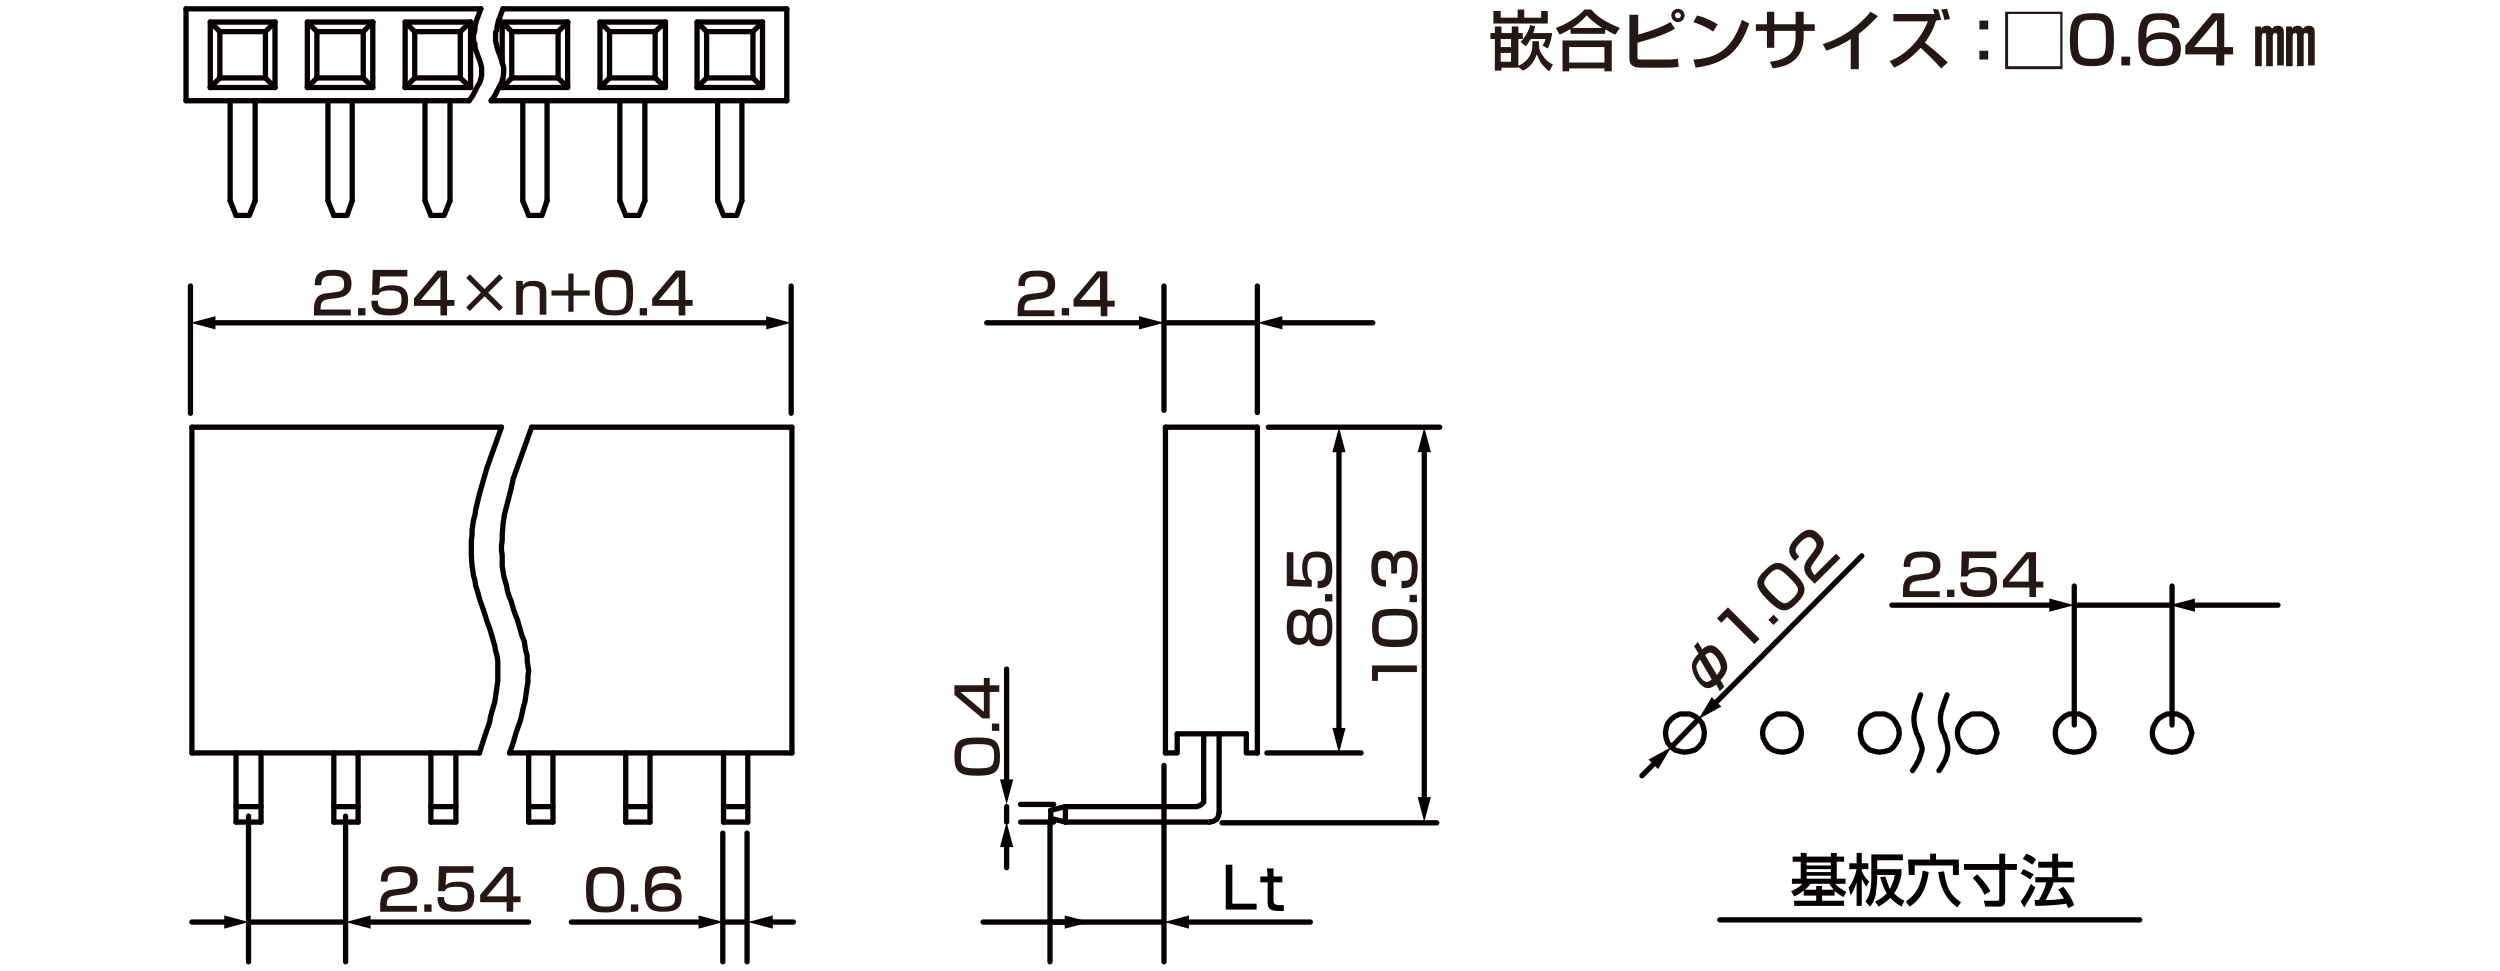 <?xml version="1.0" encoding="utf-8"?>
<!-- Generator: Adobe Illustrator 28.0.0, SVG Export Plug-In . SVG Version: 6.00 Build 0)  -->
<svg version="1.1" id="レイヤー_1" xmlns="http://www.w3.org/2000/svg" xmlns:xlink="http://www.w3.org/1999/xlink" x="0px"
	 y="0px" width="340px" height="132px" viewBox="0 0 340 132" style="enable-background:new 0 0 340 132;" xml:space="preserve">
<style type="text/css">
	.st0{fill:#231815;}
	.st1{fill:#040000;}
	.st2{fill:none;stroke:#060001;stroke-width:0.72;stroke-linecap:round;stroke-linejoin:round;stroke-miterlimit:10;}
	.st3{fill:none;stroke:#060001;stroke-width:0.72;stroke-linecap:round;stroke-linejoin:round;}
	.st4{fill:#060001;}
</style>
<g>
	<path class="st0" d="M203.3,3.6h0.9v0.9h1.4V3.6h0.9v0.9h0.6v0.8h-0.6v3.9h-2.3v0.4h-0.9V5.3h-0.6V4.5h0.6L203.3,3.6L203.3,3.6z
		 M203.2,1.5h0.9v0.9h2.3V1.3h0.9v1.1h2.3V1.5h0.9v1.7h-7.4V1.5H203.2z M204.1,5.3v1.1h1.4V5.3H204.1z M204.1,7.2v1.2h1.4V7.2H204.1
		z M210.7,9.7c-0.9-0.7-1.3-1.3-1.7-2.3c-0.4,1-0.8,1.7-1.9,2.2L206.4,9c2-0.9,2-2.4,2-2.9V5.6h0.9V6c0,0.5,0,0.9,0.7,1.8
		c0.4,0.6,0.9,0.8,1.2,1L210.7,9.7z M208.8,3.6c-0.1,0.2-0.1,0.4-0.3,0.9h2.6c-0.1,0.7-0.3,1.5-0.6,2.1l-0.7-0.4
		c0.1-0.2,0.3-0.5,0.4-0.9h-2c-0.4,0.6-0.5,0.8-0.7,1l-0.7-0.6c0.9-0.9,1.3-2.1,1.3-2.3L208.8,3.6z"/>
	<path class="st0" d="M213.5,4c-0.7,0.4-1.1,0.6-1.4,0.7l-0.5-0.9c1.4-0.5,2.9-1.4,3.9-2.5h0.9c0.8,0.9,1.7,1.6,3.9,2.5l-0.6,0.9
		c-0.3-0.1-0.7-0.3-1.4-0.7v0.6h-4.7V4H213.5z M212.5,5.5h6.7v4.2h-1V9.3h-4.8v0.4h-0.9V5.5z M213.4,6.4v2.1h4.8V6.4H213.4z
		 M217.9,3.8c-0.2-0.1-1.3-0.8-2.1-1.7c-0.7,0.8-1.5,1.4-2,1.7H217.9z"/>
	<path class="st0" d="M222.8,1.9v2.8c2.2-0.6,3.3-1.1,4.4-1.7l0.6,0.9c-1.6,0.9-2.9,1.3-5.1,1.9v1.9c0,0.3,0,0.4,0.4,0.4h3.9
		c0.4,0,0.9-0.1,1.2-0.1l0.1,1.1c-0.3,0-0.6,0.1-1.4,0.1h-3.7c-0.5,0-1.6,0-1.6-1.2V2h1.2V1.9z M229.1,2.1c0,0.5-0.4,0.9-0.9,0.9
		s-0.9-0.4-0.9-0.9s0.4-0.9,0.9-0.9C228.7,1.2,229.1,1.6,229.1,2.1z M227.8,2.1c0,0.2,0.2,0.4,0.4,0.4s0.4-0.2,0.4-0.4
		s-0.2-0.4-0.4-0.4C227.9,1.7,227.8,1.9,227.8,2.1z"/>
	<path class="st0" d="M233,4.3c-0.7-0.5-1.8-1-2.7-1.3l0.5-0.9c0.8,0.2,1.6,0.5,2.8,1.2L233,4.3z M230.3,8.1
		c3.4-0.2,5.3-1.5,6.6-5.4l1,0.5c-1.3,3.8-3.3,5.5-7.3,6L230.3,8.1z"/>
	<path class="st0" d="M244.3,1.6h1v1.7h1.5v0.9h-1.5V5c0,0.6-0.1,2.2-1.3,3.2c-0.9,0.8-2.2,1-2.9,1.1l-0.4-0.9
		c0.9-0.1,2.1-0.4,2.8-1.1s0.7-1.9,0.7-2.3V4.2h-2.9v2.3h-1V4.2h-1.5V3.3h1.5V1.6h1v1.7h2.9V1.6H244.3z"/>
	<path class="st0" d="M252.8,9.4h-1.1V5.3c-1,0.7-2.2,1.2-3.3,1.6L247.9,6c1.2-0.4,3.9-1.3,6.5-4.4l1,0.6c-0.4,0.4-1.3,1.4-2.6,2.4
		L252.8,9.4L252.8,9.4z"/>
	<path class="st0" d="M263.6,1.3c0.2,0.6,0.3,1,0.4,1.4l-0.7,0.1c-0.4,1.5-1.3,2.7-1.5,3c0.5,0.4,2.1,1.7,3.1,2.7L264,9.3
		c-0.9-1-1.8-1.9-2.8-2.8c-1,1.1-2.2,2.1-3.6,2.7L257,8.3c1.1-0.4,3.7-1.8,5.2-5.4h-4.7v-1h5.6c-0.1-0.3-0.2-0.5-0.2-0.7L263.6,1.3z
		 M264.4,2.7c0-0.3-0.1-0.7-0.4-1.4l0.8-0.1c0.2,0.6,0.3,1,0.4,1.4L264.4,2.7z"/>
	<path class="st0" d="M270.4,2.8V4h-1.2V2.8H270.4z M270.4,6.9v1.2h-1.2V6.9H270.4z"/>
	<path class="st0" d="M280.5,1.6v7.8h-7.8V1.6H280.5z M273.1,1.9V9h7.1V1.9H273.1z"/>
	<path class="st0" d="M287.5,5.5c0,2.6-0.5,3.5-3,3.5c-2.4,0-3-0.8-3-3.6s0.6-3.6,3-3.6C287,1.7,287.5,2.6,287.5,5.5z M282.6,5.4
		c0,2.2,0.2,2.6,2,2.6c1.6,0,1.8-0.5,1.8-2.6c0-2.4-0.2-2.7-1.9-2.7C282.9,2.7,282.6,3.1,282.6,5.4z"/>
	<path class="st0" d="M289.7,7.7v1.2h-1.2V7.7H289.7z"/>
	<path class="st0" d="M295.4,3.8c0-0.4,0-1.1-1.6-1.1c-1.2,0-1.5,0.3-1.7,0.8c-0.1,0.3-0.2,0.8-0.2,1.7c0.5-0.6,1.3-0.8,2.1-0.8
		c1.2,0,2.6,0.4,2.6,2.2c0,1.7-0.8,2.4-2.9,2.4c-2.4,0-2.9-1-2.9-3.6c0-3.3,1.1-3.6,3-3.6c0.8,0,2.7,0,2.6,2
		C296.4,3.8,295.4,3.8,295.4,3.8z M291.9,6.7c0,1.2,0.9,1.3,1.8,1.3c1.5,0,1.8-0.5,1.8-1.4c0-0.8-0.3-1.3-1.7-1.3
		C292.2,5.3,291.9,6,291.9,6.7z"/>
	<path class="st0" d="M302.5,1.8v4.6h1.2v1h-1.2v1.5h-1.1V7.4h-4.2V6.2l3.7-4.4C300.9,1.8,302.5,1.8,302.5,1.8z M301.5,2.7l-3.1,3.7
		h3.1V2.7z"/>
	<path class="st0" d="M307.5,3.6v0.3c0.2-0.3,0.5-0.4,0.8-0.4c0.5,0,0.6,0.3,0.7,0.4c0.2-0.3,0.5-0.4,0.8-0.4c0.7,0,0.8,0.5,0.8,0.9
		v4.5h-0.9v-4c0-0.2,0-0.4-0.3-0.4c-0.2,0-0.3,0.2-0.3,0.4V9h-0.9V4.9c0-0.2,0-0.4-0.3-0.4s-0.3,0.4-0.3,0.5v4h-0.9V3.6H307.5z
		 M311.7,3.6v0.3c0.2-0.3,0.5-0.4,0.8-0.4c0.5,0,0.6,0.3,0.7,0.4c0.2-0.3,0.5-0.4,0.8-0.4c0.7,0,0.8,0.5,0.8,0.9v4.5h-0.9v-4
		c0-0.2,0-0.4-0.3-0.4s-0.3,0.2-0.3,0.4V9h-0.9V4.9c0-0.2,0-0.4-0.3-0.4s-0.3,0.4-0.3,0.5v4h-0.9V3.6H311.7z"/>
</g>
<g id="FS1319_1_">
	<g>
		<path class="st1" d="M167.6,117.6v5.3h3.3v0.8h-4.2v-6.1L167.6,117.6L167.6,117.6z"/>
		<path class="st1" d="M172.3,118.1h0.9v1.1h1.2v0.8h-1.2v2.4c0,0.5,0.1,0.7,1,0.7c0.2,0,0.2,0,0.4,0v0.8c-0.2,0-0.4,0-0.5,0
			c-1.4,0-1.7-0.3-1.7-1.2V120h-1v-0.8h1L172.3,118.1L172.3,118.1z"/>
	</g>
	<g>
		<path class="st1" d="M245.3,121.1c-0.6,0.5-1,0.7-1.3,0.8l-0.4-0.7c0.4-0.2,1.1-0.5,1.5-1h-1.4v-0.7h1.2v-2.3h-1.1v-0.7h1.1V116
			h0.8v0.5h3.3V116h0.8v0.5h1v0.7h-1v2.3h1.2v0.7h-1.4c0.4,0.5,0.8,0.7,1.5,1.1l-0.4,0.7c-0.4-0.2-0.8-0.5-1.2-0.8v0.6h-1.7v0.7h3
			v0.7H244v-0.7h3v-0.7h-1.7V121.1z M247,121v-0.5h0.8v0.5h1.6c-0.3-0.3-0.5-0.6-0.6-0.8h-2.6c-0.1,0.2-0.3,0.4-0.7,0.8H247z
			 M245.7,117.3v0.4h3.3v-0.4H245.7z M245.7,118.2v0.4h3.3v-0.4H245.7z M245.7,119.1v0.4h3.3v-0.4H245.7z"/>
		<path class="st1" d="M251.4,120.7c0.6-0.7,0.9-1.6,1.1-2.5h-1v-0.8h1V116h0.7v1.4h0.9v0.8h-0.9v0.2c0.1,0.4,0.4,0.9,1,1.5
			l-0.4,0.7c-0.1-0.2-0.4-0.6-0.6-1.1v3.7h-0.7V120c-0.3,1-0.7,1.6-0.8,1.8L251.4,120.7z M258.6,119c-0.1,0.4-0.3,1.5-1,2.5
			c0.5,0.5,1.1,0.9,1.4,1l-0.4,0.8c-0.3-0.2-0.9-0.5-1.5-1.2c-0.7,0.7-1.3,1-1.6,1.2l-0.5-0.7c0.3-0.1,0.9-0.4,1.6-1.1
			c-0.4-0.6-0.6-1.3-0.9-2.2l0.7-0.1c0.2,0.6,0.4,1.1,0.6,1.7c0.5-0.8,0.6-1.5,0.7-1.9h-2.4v0.5c0,0.9-0.2,1.8-0.2,2.2
			c-0.2,0.8-0.4,1.2-0.8,1.6l-0.6-0.7c0.3-0.4,0.8-1.1,0.8-3.2v-3.2h4.3v0.8h-3.5v1.2h3.3L258.6,119L258.6,119z"/>
		<path class="st1" d="M262.3,118.6c-0.4,3.1-1.8,4.2-2.6,4.7l-0.5-0.7c1.4-1,2-2,2.3-4.2L262.3,118.6z M259.5,116.9h3v-0.8h0.8v0.8
			h3.1v2.1h-0.8v-1.3h-5.2v1.3h-0.8L259.5,116.9L259.5,116.9z M266.2,123.4c-1.9-1.3-2.4-3.3-2.6-4.8l0.8-0.1
			c0.3,2.3,0.9,3.3,2.3,4.2L266.2,123.4z"/>
		<path class="st1" d="M267.1,117.5h4.8v-1.4h0.8v1.4h1.6v0.8h-1.6v4.2c0,0.8-0.6,0.8-0.9,0.8H270l-0.2-0.8h1.8
			c0.3,0,0.3-0.1,0.3-0.3v-3.9h-4.8L267.1,117.5L267.1,117.5z M268.9,118.9c0.3,0.3,1.2,1.2,1.8,2.3l-0.8,0.5
			c-0.4-0.9-0.9-1.5-1.6-2.3L268.9,118.9z"/>
		<path class="st1" d="M276.8,120.7c-0.3,0.8-1,1.9-1.5,2.7l-0.5-0.8c0.3-0.4,0.7-0.8,1.4-2.4L276.8,120.7z M275.2,118.2
			c0.6,0.3,1,0.5,1.4,0.7l-0.5,0.7c-0.4-0.3-0.8-0.5-1.3-0.8L275.2,118.2z M275.6,116.1c0.3,0.1,1.1,0.5,1.3,0.8l-0.5,0.7
			c-0.4-0.3-0.5-0.3-1.3-0.8L275.6,116.1z M279.3,120c-0.3,0.9-0.6,1.5-1.1,2.4c0.9,0,1.2,0,2.5-0.2c-0.3-0.5-0.6-1-0.8-1.2l0.7-0.4
			c0.7,0.8,1.3,1.9,1.5,2.5l-0.8,0.4c-0.1-0.2-0.2-0.4-0.3-0.6c-1.1,0.2-3.3,0.3-4.2,0.3l-0.1-0.8c0.1,0,0.5,0,0.6,0
			c0.5-0.9,0.8-1.6,1-2.4h-1.5v-0.7h2.3V118h-1.9v-0.8h1.9v-1.1h0.8v1.1h2v0.8h-2v1.3h2.2v0.7L279.3,120L279.3,120z"/>
	</g>
	<g>
		<line class="st2" x1="163.7" y1="108.6" x2="163.7" y2="99.8"/>
		<line class="st2" x1="165.8" y1="110.5" x2="165.8" y2="99.8"/>
		<line class="st2" x1="162.7" y1="109.7" x2="144.9" y2="109.7"/>
		<line class="st2" x1="164.5" y1="111.8" x2="144.9" y2="111.8"/>
		<polyline class="st2" points="164.5,111.8 165,111.7 165.5,111.4 165.7,111 165.8,110.5 		"/>
		<polyline class="st2" points="162.7,109.7 163.1,109.6 163.4,109.4 163.7,109.1 163.7,108.6 		"/>
		<line class="st2" x1="142.9" y1="111.3" x2="144.9" y2="111.8"/>
		<polyline class="st2" points="144.9,111.8 144.9,109.7 142.9,110.2 		"/>
		<line class="st2" x1="142.9" y1="110.2" x2="142.9" y2="111.3"/>
		<line class="st2" x1="171" y1="58.1" x2="171" y2="102.4"/>
		<polyline class="st2" points="171,102.4 169.5,102.4 169.5,99.8 		"/>
		<line class="st2" x1="158.5" y1="58.1" x2="158.5" y2="102.4"/>
		<polyline class="st2" points="158.5,102.4 160.1,102.4 160.1,99.8 		"/>
		<line class="st2" x1="158.5" y1="58.1" x2="171" y2="58.1"/>
		<line class="st2" x1="160.1" y1="99.8" x2="169.5" y2="99.8"/>
	</g>
	<polygon class="st2" points="231.8,99.7 231.7,99 231.5,98.4 231,97.8 230.5,97.4 229.8,97.1 229.1,97.1 228.5,97.1 227.8,97.4 
		227.3,97.8 226.8,98.4 226.6,99 226.5,99.7 226.6,100.4 226.8,101 227.3,101.6 227.8,102 228.5,102.2 229.1,102.3 229.8,102.2 
		230.5,102 231,101.6 231.5,101 231.7,100.4 	"/>
	<polygon class="st2" points="245,99.7 244.9,99 244.7,98.4 244.3,97.8 243.7,97.4 243.1,97.1 242.4,97.1 241.7,97.1 241.1,97.4 
		240.5,97.8 240.1,98.4 239.8,99 239.7,99.7 239.8,100.4 240.1,101 240.5,101.6 241.1,102 241.7,102.2 242.4,102.3 243.1,102.2 
		243.7,102 244.3,101.6 244.7,101 244.9,100.4 	"/>
	<polygon class="st2" points="258.3,99.7 258.2,99 257.9,98.4 257.5,97.8 257,97.4 256.3,97.1 255.6,97.1 255,97.1 254.3,97.4 
		253.8,97.8 253.3,98.4 253.1,99 253,99.7 253.1,100.4 253.3,101 253.8,101.6 254.3,102 255,102.2 255.6,102.3 256.3,102.2 257,102 
		257.5,101.6 257.9,101 258.2,100.4 	"/>
	<polygon class="st2" points="271.6,99.7 271.4,99 271.2,98.4 270.8,97.8 270.2,97.4 269.6,97.1 268.9,97.1 268.2,97.1 267.6,97.4 
		267,97.8 266.6,98.4 266.3,99 266.2,99.7 266.3,100.4 266.6,101 267,101.6 267.6,102 268.2,102.2 268.9,102.3 269.6,102.2 
		270.2,102 270.8,101.6 271.2,101 271.4,100.4 	"/>
	<polyline class="st2" points="264.8,94.5 264.3,95.9 264,96.8 263.9,97.5 263.9,98.1 264,98.8 264.2,99.5 264.4,99.8 264.6,100.4 
		264.7,100.8 264.8,101 264.9,101.7 264.9,102 264.8,102.7 264.7,102.9 264.6,103.3 264.1,104.2 263.7,104.8 	"/>
	<polyline class="st2" points="261.2,94.5 260.7,95.9 260.4,96.8 260.3,97.5 260.3,98.1 260.4,98.8 260.6,99.5 260.7,99.8 
		261,100.4 261.1,100.8 261.2,101 261.4,101.7 261.4,102 261.2,102.7 261.1,102.9 261,103.3 260.5,104.2 260.1,104.8 	"/>
	<polygon class="st2" points="284.8,99.7 284.7,99 284.4,98.4 284,97.8 283.4,97.4 282.8,97.1 282.1,97.1 281.4,97.1 280.8,97.4 
		280.3,97.8 279.8,98.4 279.6,99 279.5,99.7 279.6,100.4 279.8,101 280.3,101.6 280.8,102 281.4,102.2 282.1,102.3 282.8,102.2 
		283.4,102 284,101.6 284.4,101 284.7,100.4 	"/>
	<polygon class="st2" points="298.1,99.7 297.9,99 297.7,98.4 297.3,97.8 296.7,97.4 296.1,97.1 295.4,97.1 294.7,97.1 294.1,97.4 
		293.5,97.8 293.1,98.4 292.8,99 292.7,99.7 292.8,100.4 293.1,101 293.5,101.6 294.1,102 294.7,102.2 295.4,102.3 296.1,102.2 
		296.7,102 297.3,101.6 297.7,101 297.9,100.4 	"/>
	<g>
		<line class="st2" x1="32.1" y1="111.8" x2="35.5" y2="111.8"/>
		<line class="st2" x1="32.1" y1="109.7" x2="35.5" y2="109.7"/>
		<line class="st2" x1="35.5" y1="102.4" x2="35.5" y2="111.8"/>
		<line class="st2" x1="32.1" y1="102.4" x2="32.1" y2="111.8"/>
		<line class="st2" x1="107.7" y1="58.1" x2="107.7" y2="102.4"/>
		<line class="st2" x1="58.6" y1="102.4" x2="58.6" y2="111.8"/>
		<line class="st2" x1="62" y1="102.4" x2="62" y2="111.8"/>
		<line class="st2" x1="58.6" y1="109.7" x2="62" y2="109.7"/>
		<line class="st2" x1="58.6" y1="111.8" x2="62" y2="111.8"/>
		<line class="st2" x1="45.4" y1="111.8" x2="48.7" y2="111.8"/>
		<line class="st2" x1="45.4" y1="109.7" x2="48.7" y2="109.7"/>
		<line class="st2" x1="48.7" y1="102.4" x2="48.7" y2="111.8"/>
		<line class="st2" x1="45.4" y1="102.4" x2="45.4" y2="111.8"/>
		<line class="st2" x1="71.9" y1="111.8" x2="75.2" y2="111.8"/>
		<line class="st2" x1="71.9" y1="109.7" x2="75.2" y2="109.7"/>
		<line class="st2" x1="75.2" y1="102.4" x2="75.2" y2="111.8"/>
		<line class="st2" x1="71.9" y1="102.4" x2="71.9" y2="111.8"/>
		<line class="st2" x1="26.1" y1="58.1" x2="68.2" y2="58.1"/>
		<line class="st2" x1="26.1" y1="102.4" x2="65.2" y2="102.4"/>
		<line class="st2" x1="26.1" y1="58.1" x2="26.1" y2="102.4"/>
		<line class="st2" x1="72.3" y1="58.1" x2="107.7" y2="58.1"/>
		<line class="st2" x1="69.3" y1="102.4" x2="107.7" y2="102.4"/>
		<line class="st2" x1="85.1" y1="111.8" x2="88.4" y2="111.8"/>
		<line class="st2" x1="85.1" y1="109.7" x2="88.4" y2="109.7"/>
		<line class="st2" x1="88.4" y1="102.4" x2="88.4" y2="111.8"/>
		<line class="st2" x1="85.1" y1="102.4" x2="85.1" y2="111.8"/>
		<line class="st2" x1="98.4" y1="111.8" x2="101.7" y2="111.8"/>
		<line class="st2" x1="98.4" y1="109.7" x2="101.7" y2="109.7"/>
		<line class="st2" x1="101.7" y1="102.4" x2="101.7" y2="111.8"/>
		<line class="st2" x1="98.4" y1="102.4" x2="98.4" y2="111.8"/>
		<polyline class="st2" points="72.3,58.1 71.3,60.9 70.8,62.3 70.3,63.7 69.8,65.1 69.5,66.5 68.6,70 68.5,70.7 68.4,71.4 
			68.3,72.8 68.3,73.5 68.2,74.2 68.2,74.9 68.3,75.5 68.3,76.2 68.3,77 68.4,77.6 68.5,78.3 68.7,79 68.9,79.7 69,80.3 69.2,81 
			69.5,81.7 69.9,83.1 70.4,84.4 70.8,85.8 71,86.5 71.3,87.2 71.4,87.9 71.5,88.5 71.7,89.2 71.7,89.9 71.8,90.6 71.9,91.2 
			71.8,92 71.8,92.7 71.7,93.3 71.6,94 71.5,94.7 71.4,95.4 71.2,96.1 70.9,97.5 70.7,98.2 70.2,99.6 69.8,101 69.3,102.4 		"/>
		<polyline class="st2" points="68.2,58.1 67.2,60.9 66.2,63.7 65.8,65.1 65.4,66.5 65.2,67.2 64.7,69.3 64.6,70 64.4,70.7 
			64.2,72.1 64.2,72.8 64.1,73.5 64.1,75.5 64.2,77 64.3,77.6 64.4,78.3 64.6,79 64.7,79.7 64.9,80.3 65.1,81 65.3,81.7 65.8,83.1 
			66.2,84.4 66.7,85.8 66.9,86.5 67.1,87.2 67.3,87.9 67.4,88.5 67.6,89.2 67.7,89.9 67.7,90.6 67.7,92 67.7,92.7 67.6,93.3 
			67.3,95.4 67.1,96.1 66.9,96.8 66.7,97.5 66.6,98.2 66.1,99.6 65.2,102.4 		"/>
	</g>
	<g>
		<polyline class="st2" points="29.9,10.6 36.1,10.6 36.1,4.3 		"/>
		<polyline class="st2" points="29.9,10.6 29.9,4.3 36.1,4.3 		"/>
		<line class="st2" x1="36.1" y1="4.3" x2="37.4" y2="3"/>
		<polyline class="st2" points="37.4,3 37.4,11.9 36.1,10.6 		"/>
		<polyline class="st2" points="29.9,4.3 28.6,3 28.6,11.9 		"/>
		<line class="st2" x1="29.9" y1="10.6" x2="28.6" y2="11.9"/>
		<line class="st2" x1="28.6" y1="3" x2="37.4" y2="3"/>
		<line class="st2" x1="28.6" y1="11.9" x2="37.4" y2="11.9"/>
		<line class="st2" x1="31.3" y1="13.7" x2="31.3" y2="27.3"/>
		<line class="st2" x1="34.7" y1="13.7" x2="34.7" y2="27.3"/>
		<polyline class="st2" points="34.7,27.3 33.9,29.3 32.1,29.3 		"/>
		<line class="st2" x1="31.3" y1="27.3" x2="32.1" y2="29.3"/>
		<line class="st2" x1="55.1" y1="11.9" x2="64" y2="11.9"/>
		<line class="st2" x1="55.1" y1="3" x2="64" y2="3"/>
		<line class="st2" x1="56.4" y1="10.6" x2="55.1" y2="11.9"/>
		<polyline class="st2" points="55.1,11.9 55.1,3 56.4,4.3 		"/>
		<polyline class="st2" points="62.6,10.6 64,11.9 64,3 		"/>
		<line class="st2" x1="62.6" y1="4.3" x2="64" y2="3"/>
		<polyline class="st2" points="62.6,4.3 56.4,4.3 56.4,10.6 		"/>
		<polyline class="st2" points="62.6,4.3 62.6,10.6 56.4,10.6 		"/>
		<polyline class="st2" points="43.1,10.6 49.4,10.6 49.4,4.3 		"/>
		<polyline class="st2" points="43.1,10.6 43.1,4.3 49.4,4.3 		"/>
		<line class="st2" x1="49.4" y1="4.3" x2="50.7" y2="3"/>
		<polyline class="st2" points="50.7,3 50.7,11.9 49.4,10.6 		"/>
		<polyline class="st2" points="43.1,4.3 41.8,3 41.8,11.9 		"/>
		<line class="st2" x1="43.1" y1="10.6" x2="41.8" y2="11.9"/>
		<line class="st2" x1="41.8" y1="3" x2="50.7" y2="3"/>
		<line class="st2" x1="41.8" y1="11.9" x2="50.7" y2="11.9"/>
		<line class="st2" x1="57.8" y1="27.3" x2="58.6" y2="29.3"/>
		<polyline class="st2" points="58.6,29.3 60.4,29.3 61.2,27.3 		"/>
		<line class="st2" x1="61.2" y1="13.7" x2="61.2" y2="27.3"/>
		<line class="st2" x1="57.8" y1="13.7" x2="57.8" y2="27.3"/>
		<line class="st2" x1="44.6" y1="13.7" x2="44.6" y2="27.3"/>
		<line class="st2" x1="47.9" y1="13.7" x2="47.9" y2="27.3"/>
		<polyline class="st2" points="47.9,27.3 47.2,29.3 45.4,29.3 		"/>
		<line class="st2" x1="44.6" y1="27.3" x2="45.4" y2="29.3"/>
		<line class="st2" x1="71.1" y1="13.7" x2="71.1" y2="27.3"/>
		<line class="st2" x1="74.4" y1="13.7" x2="74.4" y2="27.3"/>
		<polyline class="st2" points="74.4,27.3 73.7,29.3 71.9,29.3 		"/>
		<line class="st2" x1="71.1" y1="27.3" x2="71.9" y2="29.3"/>
		<polyline class="st2" points="69.6,10.6 75.9,10.6 75.9,4.3 		"/>
		<polyline class="st2" points="69.6,10.6 69.6,4.3 75.9,4.3 		"/>
		<line class="st2" x1="75.9" y1="4.3" x2="77.2" y2="3"/>
		<polyline class="st2" points="77.2,3 77.2,11.9 75.9,10.6 		"/>
		<polyline class="st2" points="69.6,4.3 68.3,3 68.3,8.6 		"/>
		<line class="st2" x1="69.6" y1="10.6" x2="68.3" y2="11.9"/>
		<line class="st2" x1="68.3" y1="3" x2="77.2" y2="3"/>
		<line class="st2" x1="68.3" y1="11.9" x2="77.2" y2="11.9"/>
		<line class="st2" x1="25.3" y1="1.2" x2="65.4" y2="1.2"/>
		<line class="st2" x1="25.3" y1="13.7" x2="63.8" y2="13.7"/>
		<line class="st2" x1="25.3" y1="1.2" x2="25.3" y2="13.7"/>
		<line class="st2" x1="107" y1="1.2" x2="107" y2="13.7"/>
		<line class="st2" x1="66.8" y1="13.7" x2="107" y2="13.7"/>
		<line class="st2" x1="68.4" y1="1.2" x2="107" y2="1.2"/>
		<polyline class="st2" points="82.9,10.6 89.1,10.6 89.1,4.3 		"/>
		<polyline class="st2" points="82.9,10.6 82.9,4.3 89.1,4.3 		"/>
		<line class="st2" x1="89.1" y1="4.3" x2="90.5" y2="3"/>
		<polyline class="st2" points="90.5,3 90.5,11.9 89.1,10.6 		"/>
		<polyline class="st2" points="82.9,4.3 81.6,3 81.6,11.9 		"/>
		<line class="st2" x1="82.9" y1="10.6" x2="81.6" y2="11.9"/>
		<line class="st2" x1="81.6" y1="3" x2="90.5" y2="3"/>
		<line class="st2" x1="81.6" y1="11.9" x2="90.5" y2="11.9"/>
		<polyline class="st2" points="96.1,10.6 102.4,10.6 102.4,4.3 		"/>
		<polyline class="st2" points="96.1,10.6 96.1,4.3 102.4,4.3 		"/>
		<line class="st2" x1="102.4" y1="4.3" x2="103.7" y2="3"/>
		<polyline class="st2" points="103.7,3 103.7,11.9 102.4,10.6 		"/>
		<polyline class="st2" points="96.1,4.3 94.8,3 94.8,11.9 		"/>
		<line class="st2" x1="96.1" y1="10.6" x2="94.8" y2="11.9"/>
		<line class="st2" x1="94.8" y1="3" x2="103.7" y2="3"/>
		<line class="st2" x1="94.8" y1="11.9" x2="103.7" y2="11.9"/>
		<line class="st2" x1="84.3" y1="13.7" x2="84.3" y2="27.3"/>
		<line class="st2" x1="87.7" y1="13.7" x2="87.7" y2="27.3"/>
		<polyline class="st2" points="87.7,27.3 86.9,29.3 85.1,29.3 		"/>
		<line class="st2" x1="84.3" y1="27.3" x2="85.1" y2="29.3"/>
		<line class="st2" x1="97.6" y1="13.7" x2="97.6" y2="27.3"/>
		<line class="st2" x1="100.9" y1="13.7" x2="100.9" y2="27.3"/>
		<polyline class="st2" points="100.9,27.3 100.2,29.3 98.4,29.3 		"/>
		<line class="st2" x1="97.6" y1="27.3" x2="98.4" y2="29.3"/>
		<line class="st2" x1="68.3" y1="10.8" x2="68.3" y2="11.9"/>
		<polyline class="st2" points="68.4,1.2 68.1,2 67.8,2.8 67.7,3.2 67.6,3.6 67.6,4 67.4,4.4 67.4,5.6 67.5,6 67.6,6.4 67.7,6.8 
			68,7.6 68.3,8.4 68.5,9.2 68.5,9.9 68.4,10.7 68.3,11.1 67.9,11.8 67.3,13 66.8,13.7 		"/>
		<polyline class="st2" points="65.4,1.2 65.1,2 64.8,2.8 64.7,3.2 64.6,3.6 64.6,4 64.4,4.8 64.4,5.6 64.6,6 64.6,6.4 64.7,6.8 
			65,7.6 65.3,8.4 65.5,9.2 65.5,9.6 65.5,9.9 65.5,10.3 65.3,11.1 64.9,11.8 64.3,13 63.8,13.7 		"/>
	</g>
	<line class="st2" x1="282.3" y1="82.3" x2="295.1" y2="82.3"/>
	<line class="st2" x1="295.4" y1="98.6" x2="295.4" y2="79.7"/>
	<line class="st2" x1="282.1" y1="98.6" x2="282.1" y2="79.7"/>
	<line class="st2" x1="158.3" y1="43.9" x2="171" y2="43.9"/>
	<line class="st2" x1="171" y1="56.1" x2="171" y2="38.9"/>
	<line class="st2" x1="158.3" y1="55.8" x2="158.3" y2="38.9"/>
	<line class="st2" x1="166.2" y1="111.9" x2="195.4" y2="111.9"/>
	<line class="st2" x1="47" y1="111" x2="47" y2="130.8"/>
	<line class="st2" x1="33.8" y1="111" x2="33.8" y2="130.8"/>
	<line class="st2" x1="98.4" y1="125.4" x2="101.3" y2="125.4"/>
	<line class="st2" x1="101.6" y1="113.3" x2="101.6" y2="130.8"/>
	<line class="st2" x1="98.3" y1="113.3" x2="98.3" y2="130.8"/>
	<line class="st2" x1="138.8" y1="109.4" x2="143.3" y2="109.4"/>
	<line class="st2" x1="158.3" y1="104.1" x2="158.3" y2="130.8"/>
	<line class="st2" x1="142.8" y1="112.1" x2="142.8" y2="130.8"/>
	<line class="st2" x1="138.8" y1="111.8" x2="143.3" y2="111.8"/>
	<line class="st2" x1="136.9" y1="111.8" x2="136.9" y2="109.7"/>
	<line class="st2" x1="172.3" y1="102.4" x2="185.1" y2="102.4"/>
	<line class="st2" x1="172.5" y1="58.1" x2="195.8" y2="58.1"/>
	<line class="st2" x1="107.6" y1="56.2" x2="107.6" y2="38.9"/>
	<line class="st2" x1="25.9" y1="56.2" x2="25.9" y2="38.9"/>
	<line class="st2" x1="233.9" y1="125.1" x2="291" y2="125.1"/>
	<g>
		<g>
			<line class="st3" x1="28.7" y1="43.9" x2="104.8" y2="43.9"/>
			<g>
				<polygon class="st4" points="29.3,44.8 25.9,43.9 29.3,43 				"/>
			</g>
			<g>
				<polygon class="st4" points="104.2,44.8 107.6,43.9 104.2,43 				"/>
			</g>
		</g>
	</g>
	<g>
		<g>
			<line class="st3" x1="26.1" y1="125.4" x2="31.1" y2="125.4"/>
			<g>
				<polygon class="st4" points="30.5,126.3 33.8,125.4 30.5,124.5 				"/>
			</g>
		</g>
	</g>
	<line class="st2" x1="33.8" y1="125.4" x2="47" y2="125.4"/>
	<g>
		<g>
			<line class="st3" x1="71.9" y1="125.4" x2="49.8" y2="125.4"/>
			<g>
				<polygon class="st4" points="50.4,124.5 47,125.4 50.4,126.3 				"/>
			</g>
		</g>
	</g>
	<g>
		<g>
			<line class="st3" x1="77.7" y1="125.4" x2="95.6" y2="125.4"/>
			<g>
				<polygon class="st4" points="95,126.3 98.4,125.4 95,124.5 				"/>
			</g>
		</g>
	</g>
	<g>
		<g>
			<line class="st3" x1="107.9" y1="125.4" x2="104.4" y2="125.4"/>
			<g>
				<polygon class="st4" points="105.1,124.5 101.7,125.4 105.1,126.3 				"/>
			</g>
		</g>
	</g>
	<g>
		<g>
			<line class="st3" x1="136.9" y1="91" x2="136.9" y2="106.7"/>
			<g>
				<polygon class="st4" points="136,106 136.9,109.4 137.8,106 				"/>
			</g>
		</g>
	</g>
	<g>
		<g>
			<line class="st3" x1="136.9" y1="118" x2="136.9" y2="114.6"/>
			<g>
				<polygon class="st4" points="137.8,115.2 136.9,111.8 136,115.2 				"/>
			</g>
		</g>
	</g>
	<line class="st2" x1="142.9" y1="125.4" x2="158.3" y2="125.4"/>
	<g>
		<g>
			<line class="st3" x1="133.7" y1="125.4" x2="145.5" y2="125.4"/>
			<g>
				<polygon class="st4" points="144.8,126.3 148.2,125.4 144.8,124.5 				"/>
			</g>
		</g>
	</g>
	<g>
		<g>
			<line class="st3" x1="178.2" y1="125.4" x2="161.1" y2="125.4"/>
			<g>
				<polygon class="st4" points="161.7,124.5 158.3,125.4 161.7,126.3 				"/>
			</g>
		</g>
	</g>
	<g>
		<g>
			<line class="st3" x1="186.7" y1="43.9" x2="173.7" y2="43.9"/>
			<g>
				<polygon class="st4" points="174.4,43 171,43.9 174.4,44.8 				"/>
			</g>
		</g>
	</g>
	<g>
		<g>
			<line class="st3" x1="134.2" y1="43.9" x2="155.6" y2="43.9"/>
			<g>
				<polygon class="st4" points="154.9,44.8 158.3,43.9 154.9,43 				"/>
			</g>
		</g>
	</g>
	<g>
		<g>
			<line class="st3" x1="182.1" y1="60.9" x2="182.1" y2="99.7"/>
			<g>
				<polygon class="st4" points="181.2,61.5 182.1,58.1 183,61.5 				"/>
			</g>
			<g>
				<polygon class="st4" points="181.2,99 182.1,102.4 183,99 				"/>
			</g>
		</g>
	</g>
	<g>
		<g>
			<line class="st3" x1="193.7" y1="60.8" x2="193.7" y2="109"/>
			<g>
				<polygon class="st4" points="192.8,61.5 193.7,58.1 194.6,61.5 				"/>
			</g>
			<g>
				<polygon class="st4" points="192.8,108.4 193.7,111.8 194.6,108.4 				"/>
			</g>
		</g>
	</g>
	<line class="st2" x1="227.3" y1="101.6" x2="231" y2="97.8"/>
	<g>
		<g>
			<line class="st3" x1="233" y1="95.9" x2="253.2" y2="75.6"/>
			<g>
				<polygon class="st4" points="234.1,96.1 231,97.8 232.8,94.8 				"/>
			</g>
		</g>
	</g>
	<g>
		<g>
			<line class="st3" x1="225.3" y1="103.5" x2="223.3" y2="105.5"/>
			<g>
				<polygon class="st4" points="224.2,103.3 227.3,101.6 225.5,104.6 				"/>
			</g>
		</g>
	</g>
	<g>
		<g>
			<line class="st3" x1="309.8" y1="82.3" x2="297.9" y2="82.3"/>
			<g>
				<polygon class="st4" points="298.5,81.4 295.1,82.3 298.5,83.2 				"/>
			</g>
		</g>
	</g>
	<g>
		<g>
			<line class="st3" x1="257.3" y1="82.3" x2="279.3" y2="82.3"/>
			<g>
				<polygon class="st4" points="278.7,83.2 282.1,82.3 278.7,81.4 				"/>
			</g>
		</g>
	</g>
	<g>
		<path class="st0" d="M44.6,40.7c-0.5,0.1-1,0.2-1,1.2v0.2h4.1v0.8h-5v-0.7c0-1,0.1-2.1,1.6-2.3l1.5-0.2c0.7-0.1,1-0.3,1-1.1
			s-0.4-1.1-1.5-1.1c-1.3,0-1.6,0.3-1.6,1.3h-0.9c0-1.3,0.4-2.1,2.5-2.1c1.2,0,2.5,0.1,2.5,1.9c0,0.8-0.3,1.2-0.7,1.5
			c-0.2,0.2-0.6,0.3-1,0.4L44.6,40.7z"/>
		<path class="st0" d="M49.7,41.9v1h-1v-1H49.7z"/>
		<path class="st0" d="M55.4,36.8v0.8h-3.7l-0.1,1.7c0.2-0.2,0.6-0.5,1.7-0.5c1.2,0,2.2,0.3,2.2,2c0,1.4-0.5,2.1-2.5,2.1
			c-1.8,0-2.5-0.5-2.5-2h0.9c0,0.6,0,1.1,1.6,1.1c1.2,0,1.6-0.2,1.6-1.2c0-0.7,0-1.3-1.5-1.3c-1.3,0-1.5,0.3-1.6,0.6h-0.9l0.1-3.4
			h4.7V36.8z"/>
		<path class="st0" d="M60.8,36.8v4h1v0.8h-1v1.3h-0.9v-1.3h-3.6v-1l3.2-3.8H60.8z M59.9,37.6l-2.7,3.2h2.7V37.6z"/>
		<path class="st0" d="M67.9,37.3l0.5,0.5l-2,2l2,2l-0.5,0.5l-2-2l-2,2l-0.5-0.5l2-2l-2-2l0.5-0.5l2,2L67.9,37.3z"/>
		<path class="st0" d="M71.1,38.3v0.5c0.4-0.6,1.1-0.6,1.5-0.6s1.7,0,1.7,1.5v3.1h-0.9v-3c0-0.4,0-0.9-1.1-0.9s-1.2,0.5-1.2,1.2v2.7
			h-0.9v-4.6h0.9V38.3z"/>
		<path class="st0" d="M77.3,39.5v-2.3H78v2.3h2.2v0.7H78v2.2h-0.7v-2.2H75v-0.7H77.3z"/>
		<path class="st0" d="M86.1,39.9c0,2.2-0.4,3-2.6,3c-2.1,0-2.6-0.7-2.6-3.1c0-2.4,0.5-3.1,2.6-3.1C85.7,36.7,86.1,37.5,86.1,39.9z
			 M81.9,39.9c0,1.9,0.2,2.3,1.7,2.3c1.4,0,1.6-0.4,1.6-2.2c0-2-0.2-2.3-1.6-2.3C82.1,37.6,81.9,37.9,81.9,39.9z"/>
		<path class="st0" d="M88,41.9v1h-1v-1H88z"/>
		<path class="st0" d="M93.2,36.8v4h1v0.8h-1v1.3h-0.9v-1.3h-3.6v-1l3.2-3.8H93.2z M92.3,37.6l-2.7,3.2h2.7V37.6z"/>
	</g>
	<g>
		<path class="st0" d="M53.6,121.8c-0.5,0.1-1,0.2-1,1.2v0.2h4.1v0.8h-5v-0.7c0-1,0.1-2.1,1.6-2.3l1.5-0.2c0.7-0.1,1-0.3,1-1.1
			c0-0.8-0.4-1.1-1.5-1.1c-1.3,0-1.6,0.3-1.6,1.3h-0.9c0-1.3,0.4-2.1,2.5-2.1c1.2,0,2.5,0.1,2.5,1.9c0,0.8-0.3,1.2-0.7,1.5
			c-0.2,0.2-0.6,0.3-1,0.4L53.6,121.8z"/>
		<path class="st0" d="M58.7,123v1h-1v-1H58.7z"/>
		<path class="st0" d="M64.4,117.9v0.8h-3.7l-0.1,1.7c0.2-0.2,0.6-0.5,1.7-0.5c1.2,0,2.2,0.3,2.2,2c0,1.4-0.5,2.1-2.5,2.1
			c-1.8,0-2.5-0.5-2.5-2h0.9c0,0.6,0,1.1,1.6,1.1c1.2,0,1.6-0.2,1.6-1.2c0-0.7,0-1.3-1.5-1.3c-1.3,0-1.5,0.3-1.6,0.6h-0.9l0.1-3.4
			h4.7V117.9z"/>
		<path class="st0" d="M69.8,117.9v4h1v0.8h-1v1.3h-0.9v-1.3h-3.6v-1l3.2-3.8H69.8z M68.9,118.7l-2.7,3.2h2.7V118.7z"/>
	</g>
	<g>
		<path class="st0" d="M84.9,121.1c0,2.2-0.4,3-2.6,3c-2.1,0-2.6-0.7-2.6-3.1s0.5-3.1,2.6-3.1S84.9,118.6,84.9,121.1z M80.7,121
			c0,1.9,0.2,2.3,1.7,2.3c1.4,0,1.6-0.4,1.6-2.2c0-2-0.2-2.3-1.6-2.3C80.9,118.7,80.7,119.1,80.7,121z"/>
		<path class="st0" d="M86.8,123v1h-1v-1H86.8z"/>
		<path class="st0" d="M91.7,119.6c0-0.4,0-0.9-1.4-0.9c-1.1,0-1.3,0.3-1.5,0.7c-0.1,0.2-0.2,0.7-0.2,1.4c0.4-0.5,1.2-0.7,1.8-0.7
			c1.1,0,2.3,0.3,2.3,1.9c0,1.5-0.7,2-2.5,2c-2.1,0-2.5-0.8-2.5-3.1c0-2.9,1-3.1,2.6-3.1c0.7,0,2.3,0,2.3,1.8
			C92.6,119.6,91.7,119.6,91.7,119.6z M88.7,122.2c0,1,0.8,1.1,1.6,1.1c1.3,0,1.5-0.4,1.5-1.2c0-0.7-0.2-1.1-1.5-1.1
			C88.9,121,88.7,121.5,88.7,122.2z"/>
	</g>
	<g>
		<path class="st0" d="M140.3,40.8c-0.5,0.1-1,0.2-1,1.2v0.2h4.1V43h-5v-0.7c0-1,0.1-2.1,1.6-2.3l1.5-0.2c0.7-0.1,1-0.3,1-1.1
			s-0.4-1.1-1.5-1.1c-1.3,0-1.6,0.3-1.6,1.3h-0.9c0-1.3,0.4-2.1,2.5-2.1c1.2,0,2.5,0.1,2.5,1.9c0,0.8-0.3,1.2-0.7,1.5
			c-0.2,0.2-0.6,0.3-1,0.4L140.3,40.8z"/>
		<path class="st0" d="M145.4,41.9v1h-1v-1H145.4z"/>
		<path class="st0" d="M150.6,36.9v4h1v0.8h-1V43h-0.9v-1.3H146v-1l3.2-3.8H150.6z M149.6,37.6l-2.7,3.2h2.7V37.6z"/>
	</g>
	<g>
		<path class="st0" d="M176.7,87.7c-1.6,0-1.7-1.6-1.7-2.4c0-0.9,0.1-2.4,1.7-2.4c0.1,0,1,0,1.3,0.8c0.3-1,1.4-1,1.5-1
			c1.5,0,1.7,1.3,1.7,2.6c0,1.2-0.2,2.6-1.7,2.6c-0.4,0-1.3-0.1-1.5-1C177.7,87.7,176.8,87.7,176.7,87.7z M179.5,87
			c0.7,0,1-0.3,1-1.7c0-1.4-0.3-1.7-1-1.7c-0.8,0-1,0.5-1,1.7C178.4,86.6,178.7,87,179.5,87z M176.8,86.8c0.8,0,0.9-0.7,0.9-1.6
			c0-1.1-0.2-1.5-0.9-1.5c-0.6,0-0.9,0.4-0.9,1.5C175.8,86.6,176.2,86.8,176.8,86.8z"/>
		<path class="st0" d="M180.2,80.8h1v1h-1V80.8z"/>
		<path class="st0" d="M175.1,75.1h0.8v3.7l1.7,0.1c-0.2-0.2-0.5-0.6-0.5-1.7c0-1.2,0.3-2.2,2-2.2c1.4,0,2.1,0.5,2.1,2.5
			c0,1.8-0.5,2.5-2,2.5v-1c0.6,0,1.1,0,1.1-1.6c0-1.2-0.2-1.6-1.2-1.6c-0.7,0-1.3,0-1.3,1.5c0,1.3,0.3,1.5,0.6,1.6v0.9l-3.4-0.1
			v-4.6H175.1z"/>
	</g>
	<g>
		<path class="st0" d="M133,100.3c2.2,0,3,0.4,3,2.6c0,2.1-0.7,2.6-3.1,2.6c-2.4,0-3.1-0.5-3.1-2.6
			C129.8,100.7,130.5,100.3,133,100.3z M132.9,104.5c1.9,0,2.3-0.2,2.3-1.7c0-1.4-0.4-1.6-2.2-1.6c-2,0-2.3,0.2-2.3,1.6
			C130.6,104.3,131,104.5,132.9,104.5z"/>
		<path class="st0" d="M134.9,98.4h1v1h-1V98.4z"/>
		<path class="st0" d="M129.8,93.2h4v-1h0.8v1h1.3v0.9h-1.3v3.6h-1l-3.8-3.2V93.2z M130.6,94.1l3.2,2.7v-2.7H130.6z"/>
	</g>
	<g>
		<path class="st0" d="M186.6,90.5h6.1v0.9h-5.3v1.2h-0.8V90.5z"/>
		<path class="st0" d="M189.8,82.8c2.2,0,3,0.4,3,2.6c0,2.1-0.7,2.6-3.1,2.6c-2.4,0-3.1-0.5-3.1-2.6
			C186.6,83.2,187.3,82.8,189.8,82.8z M189.7,87c1.9,0,2.3-0.2,2.3-1.7c0-1.4-0.4-1.6-2.2-1.6c-2,0-2.3,0.2-2.3,1.6
			C187.4,86.8,187.8,87,189.7,87z"/>
		<path class="st0" d="M191.7,80.9h1v1h-1V80.9z"/>
		<path class="st0" d="M190.7,79c0.8,0,1.3,0,1.3-1.6c0-1.1-0.2-1.6-1-1.6c-0.4,0-1,0-1,1.2v1h-0.8v-1c0-0.4,0-1.1-0.9-1.1
			c-0.7,0-0.9,0.4-0.9,1.3c0,1.7,0.5,1.7,1.1,1.7v0.9c-1.7-0.1-2-1-2-2.6c0-0.7,0-2.3,1.7-2.3c1.1,0,1.3,0.7,1.3,0.9
			c0.1-0.2,0.3-0.9,1.5-0.9c1.7,0,1.8,1.5,1.8,2.4c0,2.2-0.7,2.7-2.2,2.7v-1H190.7z"/>
	</g>
	<g>
		<path class="st0" d="M260.7,79c-0.5,0.1-1,0.2-1,1.2v0.2h4.1v0.8h-5v-0.7c0-1,0.1-2.1,1.6-2.3l1.5-0.2c0.7-0.1,1-0.3,1-1.1
			c0-0.8-0.4-1.1-1.5-1.1c-1.3,0-1.6,0.3-1.6,1.3h-0.9c0-1.3,0.4-2.1,2.5-2.1c1.2,0,2.5,0.1,2.5,1.9c0,0.8-0.3,1.2-0.7,1.5
			c-0.2,0.2-0.6,0.3-1,0.4L260.7,79z"/>
		<path class="st0" d="M265.8,80.2v1h-1v-1H265.8z"/>
		<path class="st0" d="M271.5,75.1v0.8h-3.7l-0.1,1.7c0.2-0.2,0.6-0.5,1.7-0.5c1.2,0,2.2,0.3,2.2,2c0,1.4-0.5,2.1-2.5,2.1
			c-1.8,0-2.5-0.5-2.5-2h0.9c0,0.6,0,1.1,1.6,1.1c1.2,0,1.6-0.2,1.6-1.2c0-0.7,0-1.3-1.5-1.3c-1.3,0-1.5,0.3-1.6,0.6h-0.9l0.1-3.4
			h4.7V75.1z"/>
		<path class="st0" d="M276.9,75.1v4h1v0.8h-1v1.3H276v-1.3h-3.6v-1l3.2-3.8H276.9z M275.9,75.9l-2.7,3.2h2.7V75.9z"/>
	</g>
	<g>
		<path class="st0" d="M230.9,87.3l0.6,1c1-0.9,1.7-0.5,2.2,0c0.7,0.7,1.2,1.6,1.2,2.4c0,0.5-0.2,1-0.9,1.8l0.5,0.9l-0.6,0.6
			l-0.5-0.9c-0.9,0.7-1.5,0.6-2.1,0s-1.2-1.6-1.2-2.5c0-0.5,0.2-1,0.9-1.7l-0.6-1L230.9,87.3z M231.2,89.7c-0.4,0.5-0.5,0.8-0.5,1
			c0.1,0.6,0.4,1.3,0.8,1.7c0.5,0.5,0.8,0.4,1.3,0L231.2,89.7z M233.5,91.8c0.4-0.5,0.6-0.8,0.5-1.2c-0.1-0.4-0.3-1-0.8-1.5
			c-0.6-0.6-0.9-0.3-1.3,0L233.5,91.8z"/>
		<path class="st0" d="M235,82.6l4.3,4.3l-0.7,0.7l-3.7-3.7l-0.8,0.8l-0.6-0.6L235,82.6z"/>
		<path class="st0" d="M241.2,83.6l0.7,0.7l-0.7,0.7l-0.7-0.7L241.2,83.6z"/>
		<path class="st0" d="M244.1,78c1.6,1.6,1.8,2.5,0.3,4s-2.3,1.3-4-0.4c-1.7-1.7-1.9-2.6-0.4-4C241.5,76,242.4,76.3,244.1,78z
			 M241.1,80.9c1.4,1.4,1.7,1.5,2.8,0.4c1-1,0.8-1.4-0.5-2.7c-1.4-1.4-1.8-1.5-2.8-0.5C239.6,79.2,239.7,79.5,241.1,80.9z"/>
		<path class="st0" d="M246.6,76.6c-0.3,0.4-0.5,0.8,0.1,1.5l0.1,0.1l2.9-2.9l0.6,0.6l-3.5,3.5l-0.5-0.5c-0.7-0.7-1.4-1.5-0.5-2.8
			l0.9-1.2c0.4-0.6,0.5-0.9,0-1.5c-0.5-0.5-1-0.5-1.8,0.3c-0.9,0.9-0.9,1.3-0.2,2l-0.6,0.6c-0.9-0.9-1.2-1.8,0.2-3.2
			c0.8-0.8,1.9-1.7,3.1-0.4c0.6,0.6,0.7,1,0.6,1.5c-0.1,0.3-0.2,0.6-0.4,1L246.6,76.6z"/>
	</g>
</g>
</svg>
